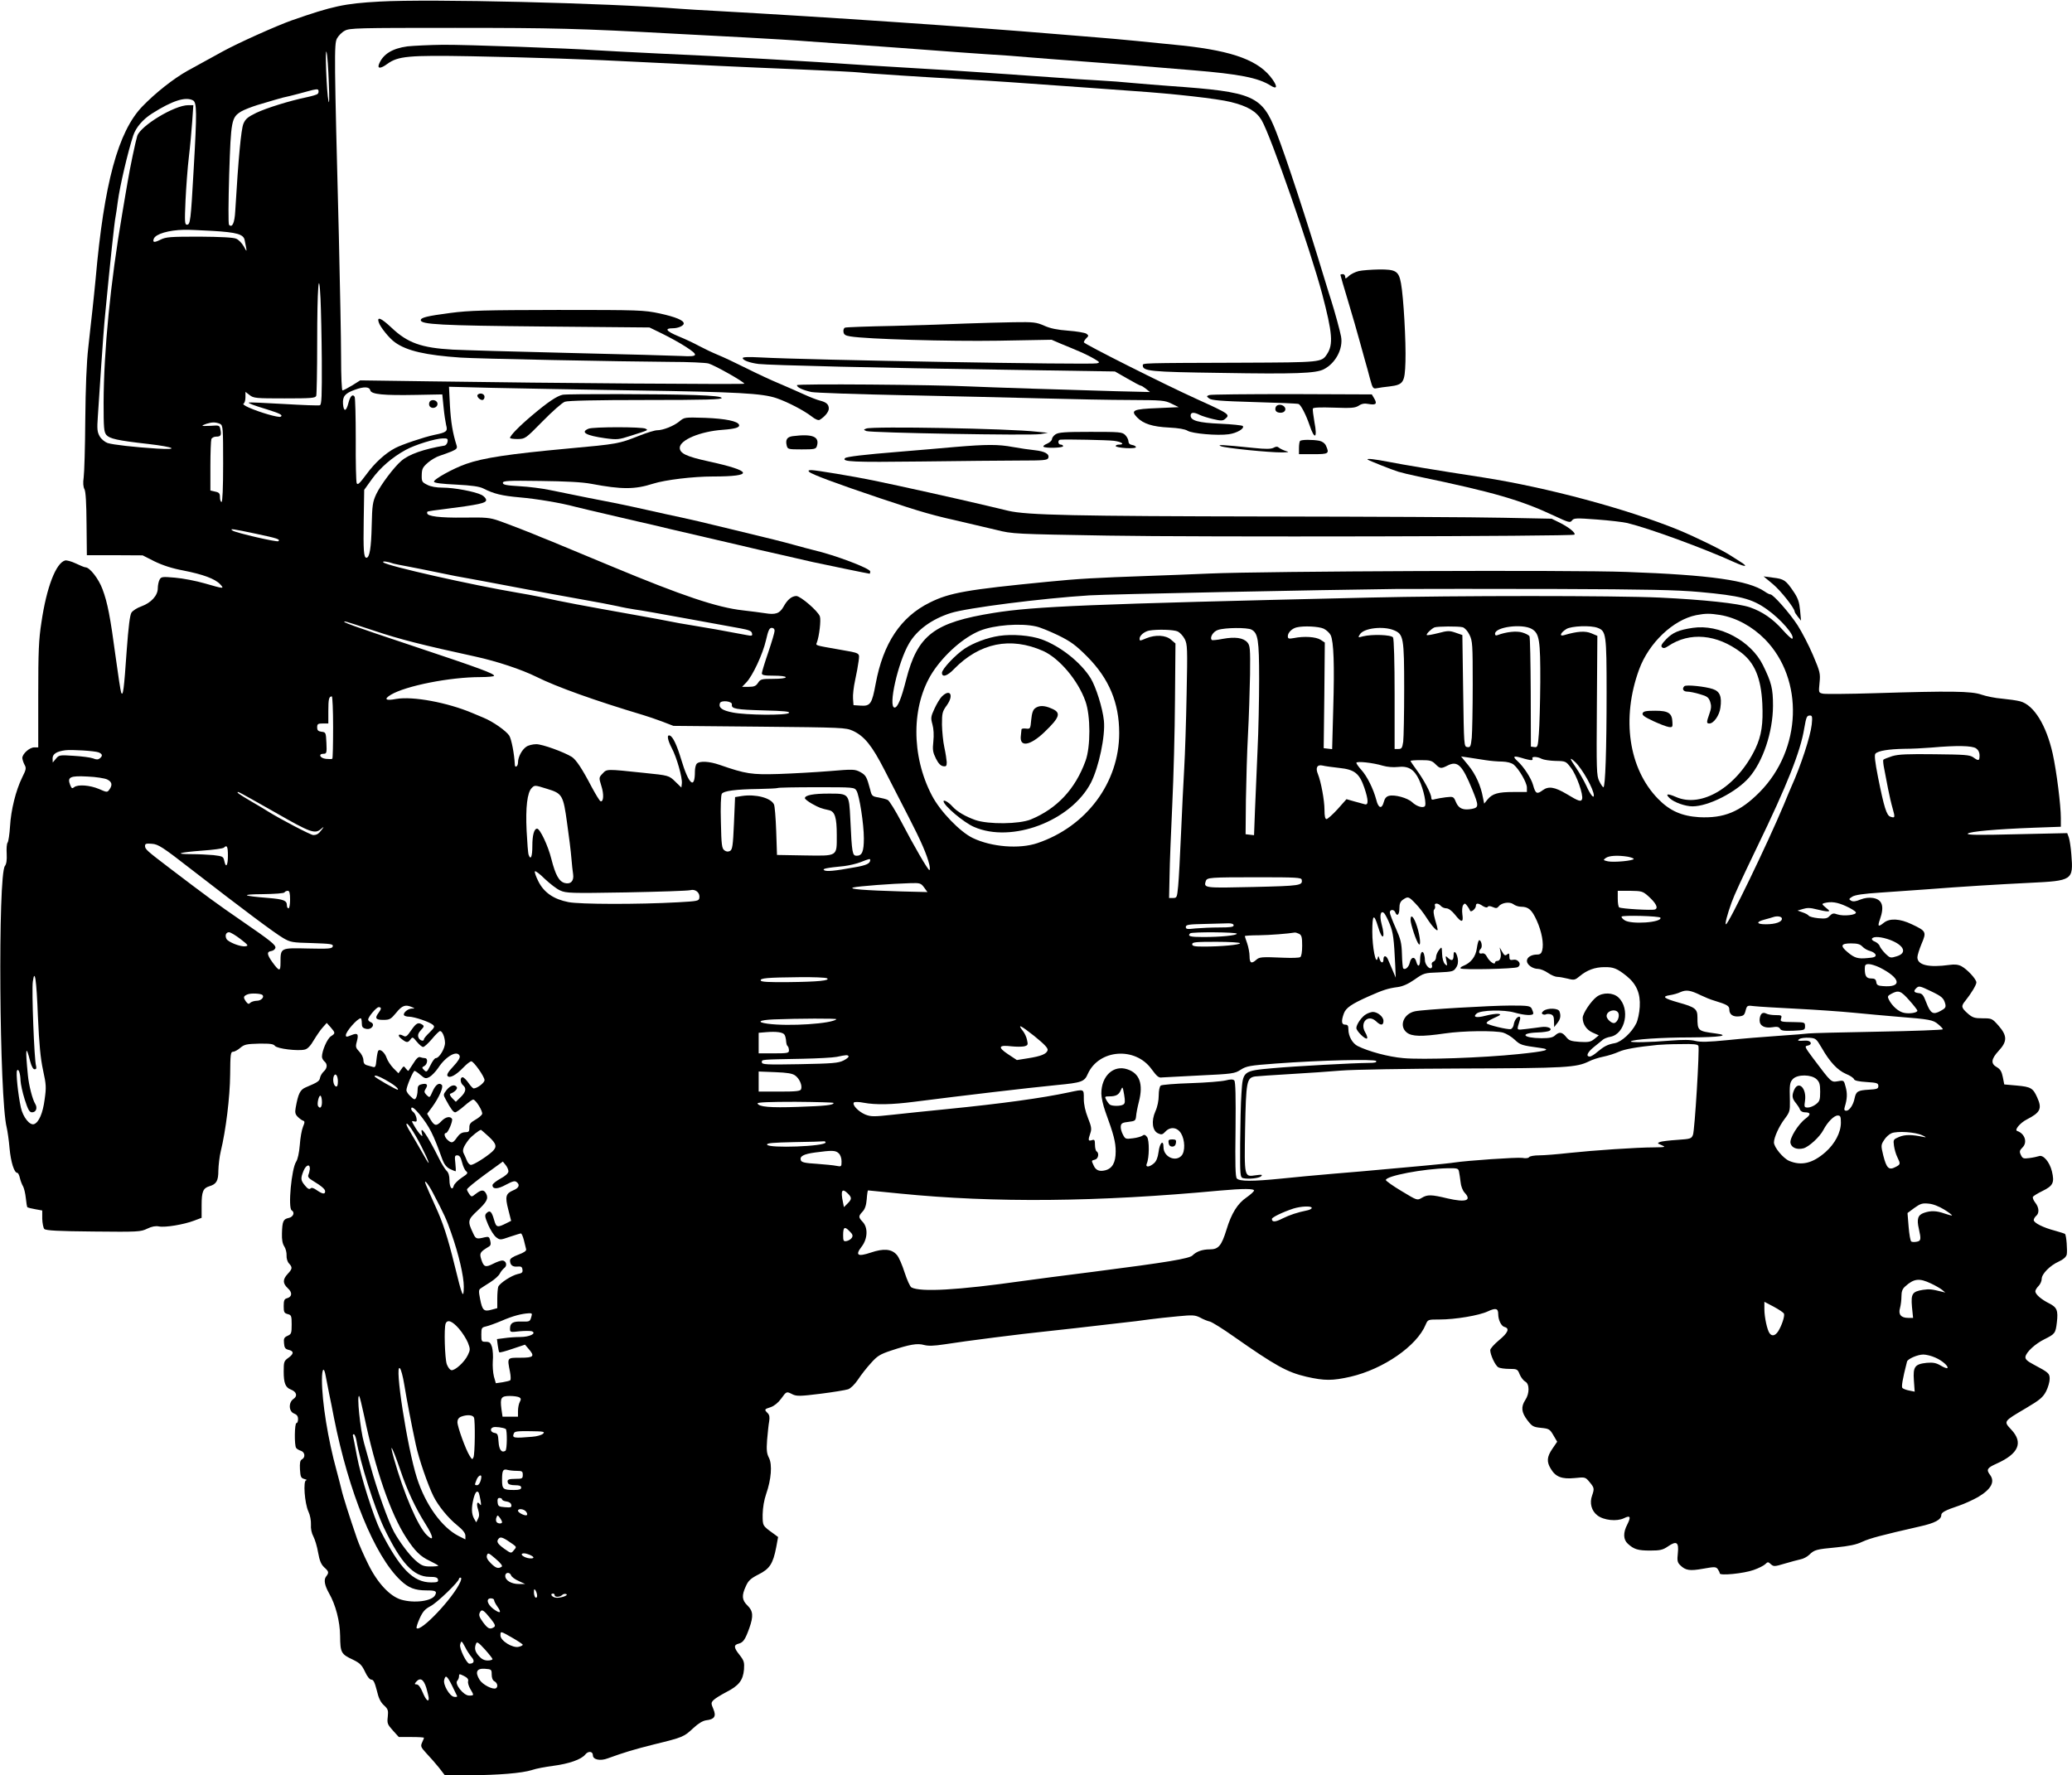 <?xml version="1.0" standalone="no"?>
<!DOCTYPE svg PUBLIC "-//W3C//DTD SVG 20010904//EN"
 "http://www.w3.org/TR/2001/REC-SVG-20010904/DTD/svg10.dtd">
<svg version="1.0" xmlns="http://www.w3.org/2000/svg"
 width="1300pt" height="1114pt" viewBox="0 0 1300 1114"
 preserveAspectRatio="xMidYMid meet">
<g transform="translate(0,1114) scale(0.1,-0.1)"
fill="#000000" stroke="none">
<path d="M2380 11130 c-219 -12 -292 -28 -550 -118 -96 -34 -339 -143 -433
-195 -155 -85 -170 -93 -222 -122 -87 -49 -200 -138 -282 -223 -152 -158 -240
-481 -293 -1082 -6 -58 -14 -145 -20 -195 -6 -49 -17 -155 -26 -235 -11 -94
-17 -254 -19 -455 -1 -170 -6 -333 -10 -361 -5 -34 -3 -59 5 -74 8 -15 12 -87
13 -218 l2 -196 175 0 175 -1 75 -38 c52 -25 110 -44 180 -57 123 -24 199 -52
231 -86 28 -30 25 -30 -96 5 -55 16 -139 32 -187 36 -80 7 -87 6 -97 -13 -6
-11 -11 -36 -11 -54 0 -45 -42 -91 -103 -113 -26 -9 -54 -27 -62 -39 -10 -15
-19 -88 -30 -237 -17 -246 -23 -294 -35 -264 -4 11 -19 110 -34 220 -34 254
-51 343 -83 428 -24 65 -80 137 -107 137 -6 0 -33 11 -60 24 -27 13 -57 21
-67 19 -58 -15 -117 -169 -149 -388 -17 -108 -20 -184 -20 -457 l0 -328 -25 0
c-30 0 -75 -41 -75 -67 1 -10 7 -29 14 -42 12 -21 10 -30 -15 -80 -40 -82 -70
-203 -76 -306 -3 -49 -10 -95 -15 -102 -6 -7 -8 -39 -6 -71 2 -41 -2 -64 -11
-76 -45 -54 -35 -1460 11 -1641 5 -22 14 -81 18 -131 8 -86 29 -154 49 -154 5
0 12 -15 16 -33 4 -17 13 -41 20 -52 6 -11 14 -44 17 -73 3 -29 7 -55 10 -58
3 -2 25 -8 49 -12 l44 -8 0 -52 c1 -28 7 -58 13 -64 10 -10 88 -14 308 -16
281 -3 297 -2 338 18 29 14 52 18 73 14 39 -8 157 12 220 36 l48 18 0 80 c0
83 9 106 48 118 45 13 57 34 57 98 1 34 7 88 15 121 32 131 58 342 59 482 1
127 3 143 18 143 9 0 30 11 46 25 25 21 39 24 117 26 70 1 91 -2 100 -14 13
-18 146 -34 188 -23 17 4 36 24 56 59 17 28 42 65 56 80 l25 28 25 -28 c30
-35 30 -37 1 -56 -23 -15 -56 -91 -56 -128 0 -9 7 -22 15 -29 21 -17 19 -43
-4 -64 -11 -10 -21 -28 -23 -39 -3 -21 -15 -29 -89 -60 -36 -15 -48 -39 -64
-129 -5 -28 -3 -40 13 -56 11 -11 26 -22 33 -24 12 -4 12 -10 0 -39 -8 -19
-17 -70 -20 -114 -4 -49 -13 -90 -23 -105 -29 -44 -52 -290 -28 -305 22 -13
10 -42 -19 -48 -34 -7 -40 -21 -42 -98 -1 -37 3 -63 15 -81 9 -14 15 -39 14
-56 -1 -18 5 -39 15 -50 23 -25 22 -34 -8 -66 -32 -35 -32 -59 1 -90 30 -27
27 -54 -6 -63 -16 -4 -20 -14 -20 -49 0 -38 3 -44 25 -50 23 -6 25 -11 25 -65
0 -54 -2 -61 -25 -71 -22 -10 -26 -17 -23 -47 2 -28 8 -36 27 -41 36 -8 36
-25 1 -50 -28 -20 -30 -25 -30 -86 0 -74 11 -101 46 -114 35 -14 42 -40 16
-58 -33 -22 -31 -79 3 -92 18 -7 25 -17 25 -35 0 -14 -4 -25 -10 -25 -12 0
-14 -139 -2 -156 4 -6 17 -14 30 -18 25 -8 30 -41 6 -54 -11 -6 -14 -22 -12
-62 3 -48 6 -55 28 -61 14 -4 19 -7 11 -8 -20 -1 -10 -144 14 -196 11 -23 17
-58 16 -81 -2 -26 4 -55 15 -75 10 -19 24 -65 30 -102 9 -51 19 -74 38 -92 30
-27 31 -33 12 -58 -16 -20 -9 -56 18 -104 42 -73 69 -177 70 -269 1 -105 6
-114 81 -149 43 -21 55 -33 75 -75 14 -31 30 -50 40 -50 13 0 21 -17 34 -67
11 -49 24 -75 45 -94 26 -24 28 -32 24 -72 -5 -41 -2 -48 32 -86 l37 -41 79 0
c44 0 79 -2 79 -5 0 -2 -5 -16 -12 -30 -10 -23 -8 -29 28 -68 22 -23 57 -63
78 -89 l37 -48 152 0 c185 1 332 13 395 33 26 9 85 20 132 26 100 13 177 40
202 71 19 24 48 21 48 -5 0 -27 46 -37 93 -19 105 38 161 55 292 88 180 44
186 47 244 101 32 30 60 47 82 50 52 6 64 25 45 70 -15 35 -15 40 0 56 8 9 45
32 81 51 79 40 105 74 111 142 3 45 0 55 -27 90 -38 47 -39 64 -6 72 28 7 41
26 67 99 26 74 23 106 -12 140 -35 34 -38 62 -10 122 15 34 30 48 79 73 70 35
91 67 111 170 l12 65 -27 20 c-72 52 -70 49 -70 122 1 43 9 90 22 128 32 91
39 184 18 226 -14 27 -17 48 -12 114 4 44 9 96 13 116 4 26 2 40 -10 52 -22
22 -21 24 20 37 22 8 46 27 65 53 34 47 33 47 72 27 25 -12 48 -12 175 4 80
10 158 23 173 28 17 6 42 31 63 62 19 29 55 75 81 103 39 44 57 55 123 77 120
40 168 48 210 36 27 -7 61 -6 127 4 124 20 503 68 635 81 36 4 121 13 190 21
69 8 186 21 260 30 74 8 167 19 205 25 39 5 117 14 175 19 93 9 108 8 140 -8
19 -11 47 -22 61 -25 15 -4 82 -46 150 -94 261 -183 335 -224 455 -252 115
-26 163 -26 278 0 206 48 416 193 471 327 14 32 14 32 87 32 98 0 248 25 303
51 49 23 65 19 65 -16 0 -38 19 -77 40 -82 33 -9 22 -36 -35 -83 -30 -25 -55
-53 -55 -62 0 -30 32 -98 51 -108 10 -6 41 -10 69 -10 49 0 52 -2 65 -35 8
-19 24 -39 35 -45 27 -14 27 -75 0 -115 -28 -43 -25 -77 13 -127 30 -39 37
-43 86 -48 49 -5 55 -8 77 -46 l24 -41 -30 -44 c-35 -51 -37 -82 -10 -126 30
-51 70 -66 150 -58 66 7 67 6 93 -25 30 -36 31 -41 16 -85 -17 -46 -4 -96 33
-124 39 -31 122 -40 167 -18 40 20 45 9 21 -39 -27 -51 -26 -95 3 -121 38 -35
63 -43 140 -43 63 0 80 4 112 26 54 37 69 27 62 -42 -5 -46 -3 -58 14 -75 34
-34 60 -38 144 -23 73 13 81 13 93 -3 6 -9 12 -21 12 -26 0 -16 150 -1 212 21
32 11 65 28 74 37 15 15 18 15 35 -1 17 -15 23 -15 86 4 37 11 82 23 100 27
17 3 42 16 55 29 32 31 43 34 170 46 79 8 125 17 162 35 48 22 119 41 360 96
96 21 136 43 136 72 0 16 25 30 109 58 36 12 90 37 122 55 82 49 108 96 74
140 -24 32 -17 43 41 69 139 62 170 132 93 214 -49 53 -51 50 93 135 88 52
106 68 126 106 12 24 22 59 22 77 0 35 -6 40 -100 90 -42 22 -54 34 -52 49 5
30 62 82 119 110 66 33 70 37 78 105 9 76 1 95 -48 120 -50 25 -87 57 -87 76
0 7 9 22 20 33 11 11 20 31 20 45 0 31 52 84 108 109 28 13 44 27 49 43 5 24
-2 122 -11 130 -2 2 -30 11 -62 20 -73 19 -134 49 -134 67 0 7 7 19 15 26 21
17 19 53 -6 84 -11 14 -17 30 -14 36 3 5 30 22 59 36 68 33 77 53 60 124 -15
60 -55 106 -82 95 -9 -3 -35 -9 -59 -12 -38 -5 -43 -3 -54 20 -10 21 -8 28 11
47 32 32 14 87 -34 103 -19 6 19 51 60 72 86 44 98 68 65 140 -26 57 -39 65
-127 73 l-79 7 -9 46 c-7 34 -15 49 -37 62 -40 22 -37 51 11 103 55 59 54 95
-1 158 -40 45 -42 46 -100 46 -51 0 -63 4 -94 31 -40 36 -42 45 -14 79 36 45
69 99 69 115 0 21 -58 83 -94 102 -19 10 -42 13 -75 8 -131 -18 -201 -1 -201
48 0 12 12 50 26 84 32 75 30 80 -61 123 -75 36 -138 39 -175 10 -36 -29 -41
-25 -25 21 29 82 15 124 -43 134 -26 4 -52 1 -80 -10 -28 -12 -46 -14 -58 -7
-15 9 -15 11 7 25 17 11 69 19 179 26 85 6 214 15 285 20 231 18 446 31 648
41 270 13 276 16 263 176 -3 45 -11 95 -16 109 l-10 27 -318 -7 c-239 -6 -314
-5 -306 4 12 13 176 28 417 37 l167 6 0 55 c0 80 -27 294 -51 403 -40 179
-118 306 -204 329 -22 6 -74 13 -115 17 -41 3 -99 15 -128 25 -62 22 -191 24
-671 9 -162 -5 -308 -6 -323 -3 -28 6 -28 6 -22 68 6 58 4 68 -41 174 -26 61
-70 146 -97 188 -50 77 -153 193 -170 193 -6 0 -22 8 -36 18 -102 70 -340 104
-867 123 -344 13 -2267 5 -2615 -10 -118 -5 -291 -12 -385 -15 -335 -12 -433
-17 -635 -37 -501 -49 -612 -68 -736 -130 -183 -90 -293 -256 -340 -510 -23
-125 -33 -141 -93 -137 l-46 3 -3 41 c-2 22 4 74 13 115 9 41 19 95 22 120 6
54 16 49 -127 74 -148 26 -143 24 -135 43 15 39 27 141 19 164 -12 34 -122
128 -148 128 -29 -1 -56 -23 -80 -67 -24 -43 -51 -52 -116 -41 -25 4 -88 12
-140 18 -161 18 -378 91 -820 275 -149 62 -323 134 -385 160 -22 9 -49 20 -60
24 -58 25 -208 83 -265 103 -58 20 -81 22 -219 20 -150 -2 -231 8 -231 28 0
12 -12 10 105 25 221 28 265 38 265 57 0 10 -13 24 -28 32 -41 21 -172 46
-244 46 -40 0 -76 6 -98 18 -32 16 -35 20 -34 62 1 38 6 48 39 77 21 18 54 37
74 43 20 6 53 19 74 27 32 14 37 20 32 37 -25 79 -36 146 -42 250 l-6 119 279
-7 c153 -3 554 -11 889 -16 649 -10 797 -18 888 -49 72 -25 171 -77 219 -114
22 -18 42 -26 50 -22 32 19 58 50 58 71 0 26 -15 40 -55 50 -17 4 -64 22 -105
41 -41 19 -111 49 -155 68 -44 18 -134 60 -200 93 -66 33 -148 72 -183 86 -34
14 -86 39 -116 55 -29 16 -88 44 -130 61 -77 32 -89 50 -35 50 34 0 69 16 69
30 0 20 -51 41 -151 63 -100 21 -124 22 -639 22 -461 -1 -554 -3 -675 -19
-145 -19 -185 -29 -185 -45 0 -27 121 -34 770 -40 l665 -6 80 -39 c43 -21 111
-58 149 -83 82 -53 77 -63 -28 -57 -39 2 -354 11 -701 19 -346 8 -677 18 -735
21 -196 11 -283 42 -384 138 -64 60 -92 72 -80 34 9 -30 67 -102 103 -127 74
-53 192 -80 411 -95 95 -7 1006 -25 1317 -27 112 0 219 -5 238 -10 37 -10 225
-116 225 -127 0 -5 -1184 3 -1978 15 l-432 6 -51 -32 c-28 -17 -55 -31 -60
-31 -5 0 -9 86 -9 208 0 114 -7 457 -14 762 -29 1121 -30 1203 -12 1238 9 17
31 40 49 49 30 17 80 18 692 18 616 0 785 -4 1365 -36 102 -5 307 -16 455 -24
149 -8 329 -19 400 -25 72 -5 231 -16 355 -25 124 -9 308 -22 410 -30 102 -8
257 -19 345 -25 88 -5 212 -14 275 -20 63 -5 210 -17 325 -25 193 -14 353 -27
700 -56 291 -24 409 -47 487 -96 39 -25 45 -9 13 37 -82 118 -242 179 -565
214 -162 17 -428 43 -535 51 -38 3 -149 12 -245 20 -559 47 -1459 108 -2125
145 -99 5 -211 12 -250 15 -457 36 -1567 63 -1885 45z m-317 -508 c4 -94 3
-141 -2 -117 -12 54 -23 350 -12 307 5 -18 11 -103 14 -190z m-70 -71 c-4 -5
-35 -14 -68 -21 -110 -23 -251 -67 -317 -98 -53 -26 -68 -38 -81 -69 -14 -35
-31 -210 -51 -547 -4 -76 -19 -107 -39 -87 -5 5 -4 147 1 317 11 340 14 357
76 395 17 10 63 28 101 40 39 11 90 27 115 34 25 8 65 18 90 23 25 6 74 19
110 29 54 15 66 16 68 5 2 -8 0 -17 -5 -21z m-782 -41 c24 -13 25 -73 4 -434
-18 -321 -21 -346 -42 -346 -14 0 -15 17 -9 153 4 83 13 206 21 272 8 66 17
166 21 223 l7 102 -32 0 c-86 0 -299 -129 -320 -193 -11 -36 -46 -202 -60
-287 -5 -30 -21 -120 -34 -200 -74 -431 -116 -861 -117 -1186 0 -159 2 -184
17 -203 21 -24 68 -35 263 -57 164 -19 201 -38 55 -29 -142 9 -275 24 -310 35
-17 6 -39 24 -49 41 -16 28 -18 45 -12 128 4 53 13 195 21 316 8 121 19 267
25 325 32 334 58 578 65 610 3 14 9 57 14 95 13 98 64 315 97 415 17 50 59
100 117 137 127 81 211 108 258 83z m124 -819 c151 -9 193 -21 200 -58 16 -78
16 -80 -5 -40 -12 21 -33 43 -48 49 -17 8 -99 12 -232 13 -181 0 -209 -2 -243
-19 -40 -20 -51 -18 -42 6 12 30 93 54 190 56 22 1 103 -3 180 -7z m684 -817
c1 -219 -1 -273 -12 -277 -7 -3 -110 1 -228 8 -118 7 -216 11 -218 9 -5 -4 28
-17 114 -43 83 -26 102 -36 86 -46 -13 -7 -129 26 -201 58 -25 11 -39 22 -32
24 6 3 12 20 12 40 l0 34 26 -20 c25 -20 40 -21 219 -21 167 0 194 2 199 16 3
9 6 158 6 332 0 346 11 485 21 277 3 -66 7 -242 8 -391z m304 -183 c6 -26 82
-33 292 -29 l160 3 8 -80 c4 -44 12 -94 16 -112 11 -40 4 -46 -74 -62 -66 -14
-205 -61 -246 -83 -61 -32 -128 -93 -179 -163 -44 -59 -56 -71 -62 -57 -4 9
-7 132 -6 274 0 141 -3 261 -7 268 -12 20 -28 5 -39 -39 -14 -55 -30 -57 -34
-5 -3 47 13 66 74 88 57 21 91 20 97 -3z m-942 -211 c18 -10 19 -24 19 -250 0
-153 -4 -240 -10 -240 -5 0 -10 13 -10 29 0 25 -5 31 -30 36 l-30 7 0 153 c0
84 3 160 6 169 3 9 17 16 29 16 30 0 35 8 28 43 -5 28 -7 29 -59 25 -30 -1
-54 -2 -54 0 0 6 46 21 68 21 13 1 32 -4 43 -9z m1427 -112 c-2 -11 -10 -22
-18 -24 -132 -22 -225 -55 -272 -96 -46 -39 -129 -150 -157 -208 -23 -50 -26
-69 -29 -200 -3 -137 -13 -200 -33 -200 -17 0 -20 48 -17 236 l3 190 48 67
c52 72 127 137 211 183 59 33 187 72 234 73 29 1 33 -2 30 -21z m-1204 -577
c137 -29 155 -35 143 -47 -7 -8 -265 52 -287 66 -23 15 -3 12 144 -19z m866
-188 c8 -2 49 -11 90 -18 41 -8 129 -25 195 -39 66 -14 147 -30 180 -35 33 -6
132 -24 220 -41 88 -17 223 -42 300 -56 77 -14 176 -32 220 -40 44 -8 94 -17
110 -20 17 -3 57 -11 90 -18 33 -8 83 -17 110 -21 28 -3 172 -29 320 -56 149
-27 301 -55 340 -62 54 -10 71 -17 73 -31 4 -16 0 -18 -35 -11 -130 25 -260
48 -342 61 -52 8 -112 19 -135 24 -23 5 -120 23 -216 40 -347 62 -450 81 -605
115 -38 8 -99 19 -135 25 -290 49 -823 169 -845 191 -9 10 25 6 65 -8z m8195
-178 c253 -23 327 -42 420 -108 88 -62 179 -167 160 -185 -3 -3 -30 21 -60 55
-62 70 -128 115 -206 142 -73 25 -292 48 -565 61 -281 13 -1283 13 -1824 0
-1765 -41 -2099 -55 -2355 -96 -374 -60 -478 -138 -550 -420 -30 -118 -53
-174 -72 -174 -43 0 21 285 91 403 49 84 142 152 261 190 100 32 568 92 870
111 104 7 1488 35 1920 40 160 1 614 1 1010 0 566 -2 759 -6 900 -19z m127
-144 c101 -17 202 -72 282 -153 246 -252 231 -691 -34 -959 -123 -124 -224
-165 -380 -157 -109 7 -184 40 -257 115 -185 189 -231 506 -119 812 61 167
214 312 359 341 59 11 84 11 149 1z m-8441 -100 c155 -52 300 -89 631 -161
137 -30 290 -81 383 -127 126 -63 369 -150 670 -240 28 -8 82 -27 120 -41 l70
-27 540 -5 c524 -5 541 -6 586 -26 73 -34 120 -93 199 -247 40 -78 108 -210
151 -294 78 -151 115 -237 130 -300 4 -18 4 -33 0 -33 -9 0 -95 148 -176 303
-37 70 -75 132 -85 137 -9 5 -36 12 -59 16 -38 6 -42 10 -51 48 -22 82 -27 91
-62 111 -35 18 -43 19 -195 6 -87 -7 -230 -15 -318 -18 -169 -5 -205 0 -369
57 -66 23 -126 26 -144 8 -7 -7 -12 -29 -12 -49 0 -117 -39 -82 -86 75 -27 90
-52 143 -71 150 -21 8 -15 -27 12 -79 31 -58 67 -186 63 -221 l-3 -26 -37 36
c-41 40 -41 40 -198 56 -237 25 -232 25 -259 -4 -24 -25 -24 -26 -8 -78 17
-52 14 -102 -5 -96 -6 2 -30 42 -55 88 -61 117 -98 172 -125 190 -50 31 -185
80 -223 80 -22 0 -51 -7 -63 -16 -28 -19 -52 -65 -52 -99 0 -25 -20 -37 -20
-12 -3 65 -21 159 -35 181 -20 30 -102 88 -161 112 -21 9 -52 22 -69 29 -158
67 -375 107 -479 89 -67 -13 -80 -2 -34 26 93 56 370 111 561 111 48 0 87 4
87 8 0 14 -82 45 -505 186 -396 132 -459 155 -429 155 5 0 88 -27 185 -59z
m4149 28 c25 -5 88 -31 140 -56 79 -39 109 -61 181 -133 138 -139 201 -291
201 -480 0 -311 -205 -587 -514 -691 -113 -38 -287 -24 -404 32 -80 38 -205
167 -257 267 -131 250 -130 565 4 773 74 113 194 219 297 261 89 36 256 49
352 27z m1805 -14 c18 -9 37 -27 44 -41 19 -42 24 -185 16 -457 l-7 -258 -27
3 -26 3 4 332 3 331 -26 17 c-29 19 -104 24 -168 11 -33 -6 -38 -4 -38 12 0
22 26 48 55 55 45 11 139 6 170 -8z m872 9 c13 -4 31 -23 43 -48 19 -39 20
-61 20 -313 0 -148 -3 -298 -6 -332 -6 -56 -9 -62 -28 -59 -21 3 -21 7 -26
353 l-5 350 -43 15 c-38 13 -49 13 -109 -3 -36 -9 -68 -15 -71 -12 -6 6 28 39
48 48 20 7 149 8 177 1z m434 -11 c47 -28 54 -69 53 -334 -1 -130 -5 -275 -9
-323 -6 -82 -8 -87 -28 -84 l-22 3 -1 341 c-1 188 -4 346 -8 352 -4 6 -24 17
-45 23 -36 11 -100 4 -154 -16 -11 -5 -17 -2 -17 8 0 43 171 65 231 30z m413
7 c53 -20 56 -39 56 -407 0 -357 -8 -593 -20 -593 -4 0 -16 17 -26 38 -17 34
-18 66 -15 475 l3 437 -38 16 c-38 16 -87 13 -172 -12 -31 -9 -21 16 16 39 31
19 153 24 196 7z m-5164 -18 c0 -11 -18 -71 -40 -136 -22 -64 -40 -123 -40
-131 0 -12 16 -15 75 -15 43 0 75 -4 75 -10 0 -6 -33 -10 -79 -10 -73 0 -80
-2 -95 -25 -13 -20 -25 -25 -58 -25 l-42 0 27 28 c39 41 103 177 123 265 14
61 21 77 36 77 11 0 18 -7 18 -18z m2992 7 c41 -22 48 -64 48 -309 0 -127 -4
-329 -10 -448 -5 -119 -12 -288 -16 -375 l-6 -158 -27 3 -26 3 2 215 c2 118 7
303 13 410 6 107 11 277 13 376 2 166 0 183 -17 203 -26 29 -77 36 -154 22
-35 -7 -67 -10 -69 -7 -15 15 9 54 39 63 44 15 184 16 210 2z m894 -4 c60 -25
64 -46 64 -368 0 -156 -3 -305 -6 -331 -6 -40 -10 -46 -30 -46 l-24 0 0 343
c0 198 -4 348 -10 357 -11 17 -131 21 -188 7 -32 -9 -33 -8 -20 12 24 40 147
54 214 26z m-1356 -8 c14 -7 33 -28 43 -47 17 -33 18 -57 12 -345 -3 -170 -10
-380 -15 -465 -5 -85 -14 -270 -20 -410 -6 -140 -14 -289 -18 -330 -7 -72 -8
-75 -32 -75 l-25 0 3 140 c1 77 9 277 17 445 8 168 16 464 17 658 l3 354 -28
24 c-33 29 -98 32 -154 9 -43 -18 -43 -18 -43 -2 0 19 30 44 60 50 53 9 156 6
180 -6z m-5300 -600 c0 -107 -2 -196 -5 -198 -2 -3 -20 -3 -40 -1 -38 4 -50
32 -15 32 19 0 21 5 18 68 -3 65 -4 67 -30 70 -22 3 -28 9 -28 28 0 21 5 24
35 24 l35 0 0 78 c0 76 4 92 22 92 4 0 8 -87 8 -193z m2502 142 c-4 -27 24
-32 201 -37 126 -3 166 -7 157 -16 -16 -16 -269 -14 -353 3 -67 13 -90 30 -80
59 8 20 79 12 75 -9z m6775 -126 c-8 -74 -69 -260 -127 -388 -5 -11 -27 -63
-49 -117 -102 -243 -346 -748 -362 -748 -8 0 8 61 35 136 17 48 61 142 160
348 189 390 273 602 296 745 13 74 16 81 37 81 13 0 15 -9 10 -57z m1031 -149
c14 -10 22 -25 22 -45 0 -34 -6 -36 -40 -11 -22 15 -54 17 -241 19 -169 2
-227 0 -267 -12 -28 -9 -53 -19 -56 -23 -2 -4 0 -30 6 -57 5 -28 16 -84 24
-125 8 -41 21 -97 29 -124 16 -56 15 -61 -14 -51 -24 7 -40 58 -78 248 -19 97
-24 140 -16 148 18 18 83 28 178 30 50 0 128 4 175 8 157 14 253 12 278 -5z
m-11780 -25 c25 -10 28 -22 8 -38 -10 -8 -21 -9 -42 0 -16 6 -70 13 -121 16
-89 6 -93 5 -112 -18 l-20 -24 -1 26 c0 28 26 44 80 51 40 5 183 -4 208 -13z
m8989 -49 c8 0 11 5 8 10 -8 14 31 13 58 -2 12 -6 51 -12 87 -13 64 -1 65 -2
97 -44 35 -45 79 -171 69 -196 -6 -18 -22 -13 -96 32 -76 45 -114 51 -151 24
-36 -27 -45 -22 -60 32 -11 42 -59 116 -98 151 -33 30 -25 35 26 20 25 -8 52
-14 60 -14z m-287 0 c30 -5 78 -9 105 -9 31 -1 58 -8 72 -19 33 -27 83 -113
83 -144 l0 -28 -84 0 c-97 0 -132 -10 -163 -47 l-21 -26 -8 39 c-13 73 -46
146 -91 201 l-46 56 49 -7 c27 -4 74 -11 104 -16z m563 -12 c45 -43 117 -171
117 -210 0 -22 -24 9 -46 59 -14 30 -43 82 -65 114 -43 63 -44 72 -6 37z
m-877 -13 c29 -29 35 -30 76 -9 63 32 92 4 155 -150 42 -103 42 -113 -2 -122
-55 -10 -83 2 -100 42 -15 36 -16 36 -63 31 -26 -3 -57 -9 -69 -12 -18 -6 -23
-3 -23 9 0 25 -47 114 -91 173 -21 29 -39 55 -39 58 0 3 29 5 65 5 57 0 69 -3
91 -25z m-330 -10 c27 -8 66 -11 93 -8 67 8 103 -14 134 -79 30 -64 50 -160
35 -169 -16 -10 -51 2 -78 27 -29 27 -109 49 -145 40 -17 -4 -27 -16 -33 -39
-12 -46 -34 -40 -47 14 -18 68 -58 149 -94 188 -17 19 -31 39 -31 44 0 12 104
1 166 -18z m-273 -14 c96 -10 126 -34 157 -124 26 -77 27 -111 3 -104 -10 3
-40 11 -66 18 l-49 14 -56 -63 c-31 -34 -63 -62 -69 -62 -9 0 -13 18 -13 58 0
60 -22 177 -41 224 -17 40 -5 62 29 54 15 -4 62 -10 105 -15z m-7731 -72 c31
-15 35 -35 14 -64 -13 -18 -15 -18 -65 4 -57 24 -133 30 -156 11 -12 -10 -16
-8 -25 15 -19 49 0 58 110 52 52 -2 107 -11 122 -18z m2760 -59 c96 -29 102
-39 126 -215 12 -82 24 -181 27 -220 3 -38 8 -84 11 -102 6 -41 -16 -64 -53
-54 -36 10 -58 50 -84 152 -20 81 -71 189 -89 189 -19 0 -30 -41 -30 -109 0
-66 -10 -91 -23 -56 -4 8 -9 76 -13 152 -7 146 4 240 32 268 19 19 19 19 96
-5z m1942 -12 c18 -30 46 -209 46 -299 0 -82 -11 -109 -45 -109 -27 0 -30 14
-40 230 -8 162 -7 160 -136 160 -96 0 -149 -10 -149 -29 0 -5 20 -21 45 -35
45 -25 56 -29 106 -40 37 -8 49 -45 49 -156 0 -137 9 -131 -203 -128 l-172 3
-5 150 c-3 83 -9 158 -14 167 -19 41 -114 66 -201 53 l-43 -7 -7 -164 c-6
-142 -10 -166 -25 -174 -12 -6 -23 -5 -35 4 -16 12 -19 33 -22 177 -3 96 0
170 6 178 12 18 86 28 231 30 63 1 116 4 119 6 2 3 111 5 242 5 236 0 239 0
253 -22z m-3791 -55 c45 -25 111 -63 147 -83 218 -125 246 -135 284 -102 20
17 20 16 6 -3 -21 -28 -32 -35 -55 -35 -16 0 -210 102 -285 149 -8 6 -54 33
-102 61 -80 47 -98 60 -83 60 3 0 42 -21 88 -47z m-382 -439 c325 -252 522
-399 575 -430 46 -27 57 -29 182 -32 117 -4 133 -6 130 -20 -3 -15 -21 -17
-155 -14 -174 4 -173 5 -173 -88 0 -58 -7 -58 -51 2 -35 49 -36 66 -7 70 13 2
24 11 26 20 3 18 -29 44 -211 169 -153 105 -225 158 -447 327 -151 115 -160
123 -160 144 0 14 8 16 44 13 39 -3 66 -20 247 -161z m229 86 c0 -63 -13 -81
-23 -31 -6 26 -10 28 -68 35 -34 3 -96 6 -137 6 -113 0 -80 11 65 22 70 5 132
13 138 19 19 19 25 7 25 -51z m8783 -6 c20 -4 37 -10 37 -14 0 -11 -125 -23
-162 -15 -30 7 -31 8 -13 21 20 15 76 18 138 8z m-4753 -21 c-1 -22 -23 -33
-100 -46 -126 -23 -174 -27 -189 -18 -14 9 11 15 124 26 33 4 80 15 105 25 53
21 60 23 60 13z m-1945 -191 c37 -17 66 -18 415 -12 206 4 387 10 401 14 32 9
62 -16 57 -48 -3 -20 -11 -21 -133 -28 -253 -14 -616 -13 -688 1 -93 18 -154
60 -189 130 -15 29 -25 58 -22 63 3 5 31 -16 62 -47 32 -30 75 -64 97 -73z
m4652 68 c7 -37 -7 -39 -303 -46 -305 -7 -313 -7 -299 36 8 24 18 25 340 25
223 0 260 -2 262 -15z m-2369 -49 l21 -29 -162 4 c-235 7 -340 15 -302 25 31
8 242 24 356 27 61 2 67 0 87 -27z m-3978 -76 c0 -30 -4 -55 -10 -55 -5 0 -10
8 -10 19 0 30 -20 38 -115 46 -166 13 -181 23 -38 24 76 1 134 5 138 11 3 6
13 10 21 10 10 0 14 -14 14 -55z m8521 22 c49 -44 65 -75 43 -84 -18 -7 -211
4 -225 13 -5 3 -9 27 -9 55 l0 49 78 0 c72 -1 79 -3 113 -33z m-1460 -47 c22
-22 54 -64 72 -93 34 -53 67 -87 67 -70 0 5 -7 33 -16 62 -10 36 -12 57 -6 63
6 6 8 17 5 24 -7 19 21 18 37 -1 7 -8 22 -15 35 -15 13 0 34 -15 54 -40 41
-52 54 -51 46 3 -3 23 -1 49 5 57 9 13 12 13 25 -4 8 -10 16 -24 18 -30 5 -15
37 11 37 30 0 18 15 18 44 -2 16 -9 26 -11 30 -5 5 7 15 6 32 -1 20 -9 27 -8
37 4 18 24 69 31 92 14 11 -9 33 -16 48 -16 47 0 68 -19 99 -87 31 -69 45
-144 34 -187 -5 -19 -13 -26 -32 -26 -36 0 -64 -17 -64 -40 0 -24 36 -50 70
-50 14 0 42 -11 62 -25 20 -14 46 -25 58 -25 12 0 41 -5 65 -11 42 -11 47 -9
76 15 45 38 96 57 155 57 57 1 80 -8 141 -57 61 -50 86 -109 81 -192 -2 -37
-12 -84 -22 -104 -28 -57 -92 -116 -134 -124 -46 -8 -68 -20 -110 -55 -18 -16
-39 -29 -47 -29 -28 0 -15 28 28 62 23 18 47 38 54 44 7 6 28 15 47 18 94 18
126 176 50 247 -33 31 -97 33 -136 4 -36 -27 -88 -105 -88 -132 0 -40 24 -76
63 -93 l38 -17 -28 -23 c-24 -19 -37 -21 -92 -18 -55 4 -67 8 -85 31 -25 31
-42 34 -69 10 -14 -14 -36 -18 -86 -18 -118 1 -139 32 -24 36 34 1 68 6 75 11
22 14 -12 29 -52 23 -19 -3 -62 -8 -94 -12 -65 -7 -61 -13 -40 57 4 11 2 20
-4 20 -15 0 -31 -24 -35 -51 -2 -13 -11 -25 -18 -27 -20 -4 -140 25 -151 36
-5 5 12 19 44 33 45 20 49 24 28 27 -14 1 -50 -4 -80 -12 -57 -15 -82 -9 -55
14 26 22 172 25 237 6 64 -18 118 -21 118 -5 0 6 -5 19 -10 30 -10 17 -22 19
-133 19 -123 0 -549 -25 -599 -36 -72 -15 -102 -93 -52 -133 32 -26 94 -27
239 -6 116 17 314 19 366 5 20 -6 53 -26 72 -44 36 -34 44 -36 161 -52 76 -10
37 -21 -140 -39 -223 -23 -598 -36 -719 -25 -94 8 -219 42 -287 76 -33 17 -58
62 -58 104 0 23 -4 30 -20 30 -23 0 -26 21 -9 69 13 37 49 61 159 110 88 39
119 49 180 57 30 4 65 19 105 47 58 41 63 42 152 45 85 4 93 6 108 29 12 17
15 36 11 59 -8 40 -26 55 -26 21 0 -34 -10 -40 -33 -20 -19 18 -19 17 -12 -17
6 -32 6 -34 -9 -20 -10 10 -17 35 -18 63 -2 48 -2 48 -20 25 -10 -13 -18 -33
-18 -44 0 -12 -7 -25 -16 -28 -9 -3 -14 -13 -10 -21 3 -8 1 -17 -4 -20 -14 -8
-40 24 -40 50 0 13 -3 30 -6 39 -10 27 -24 7 -24 -35 0 -44 -14 -52 -24 -14
-9 35 -33 31 -41 -6 -6 -28 -29 -48 -41 -36 -3 3 -7 43 -8 89 -2 71 -8 94 -39
164 -20 45 -37 89 -37 98 0 20 26 21 34 1 11 -29 26 -15 26 24 0 30 6 44 22
55 32 22 36 21 79 -24z m2700 -16 c32 -14 60 -32 63 -39 6 -17 -77 -26 -116
-13 -24 9 -32 7 -48 -9 -15 -17 -27 -19 -72 -15 -29 3 -56 10 -60 16 -4 6 -21
15 -39 21 l-31 11 34 10 c25 8 47 8 84 -2 27 -7 58 -13 69 -13 17 0 16 3 -9
23 -26 22 -27 24 -10 29 43 11 80 6 135 -19z m-2861 -114 c21 -52 26 -91 34
-260 l3 -75 -19 45 c-11 25 -24 55 -29 68 -11 27 -29 29 -29 2 0 -27 -16 -25
-25 3 -7 21 -7 21 -12 2 -11 -41 -33 70 -33 168 0 109 10 118 36 32 27 -93 48
-76 22 18 -14 53 -5 88 17 66 7 -8 23 -39 35 -69z m1698 41 c10 -30 -186 -44
-226 -15 -12 8 -20 18 -18 22 6 10 240 4 244 -7z m762 -6 c0 -21 -41 -35 -101
-35 -60 0 -64 15 -6 30 23 6 47 13 52 15 26 9 55 4 55 -10z m-3440 -42 c0 -10
-21 -13 -89 -13 -48 0 -116 -3 -150 -6 -52 -6 -61 -5 -61 9 0 14 17 17 118 19
64 2 132 3 150 4 20 0 32 -4 32 -13z m-6232 -85 c49 -38 53 -43 32 -46 -30 -5
-108 26 -119 46 -11 22 -3 42 16 42 9 0 41 -19 71 -42z m6252 33 c0 -11 -100
-21 -211 -21 -82 0 -100 5 -82 23 10 10 293 8 293 -2z m391 -1 c16 -9 19 -22
19 -75 0 -40 -5 -67 -12 -71 -7 -5 -53 -6 -103 -4 -140 6 -153 5 -173 -13 -30
-27 -42 -21 -42 22 0 21 -7 58 -15 81 -8 23 -15 44 -15 46 0 2 39 5 88 5 71 1
184 10 225 17 5 1 17 -3 28 -8z m3710 -39 c87 -34 106 -82 39 -102 -38 -12
-42 -11 -70 16 -16 16 -32 37 -36 47 -3 11 -17 23 -30 29 -14 5 -22 13 -19 19
10 16 60 12 116 -9z m-4081 -20 c0 -10 -121 -21 -227 -21 -58 0 -73 3 -73 15
0 13 23 15 150 15 83 0 150 -4 150 -9z m3905 -21 c10 -11 32 -24 49 -28 17 -5
32 -15 34 -24 2 -12 -9 -17 -50 -20 -61 -6 -82 0 -126 37 -48 40 -42 55 21 55
41 0 58 -5 72 -20z m108 -131 c133 -67 144 -127 21 -117 -32 2 -40 7 -42 26
-3 17 -10 22 -32 22 -30 0 -40 15 -40 61 0 24 4 29 25 29 14 0 45 -10 68 -21z
m-11555 -309 c8 -176 16 -260 32 -335 20 -91 21 -108 10 -185 -11 -85 -36
-143 -66 -154 -27 -10 -70 44 -83 104 -18 82 -32 220 -24 232 9 16 21 -18 22
-64 1 -20 12 -73 26 -117 21 -66 30 -81 46 -81 25 0 36 27 20 53 -17 27 -40
116 -46 180 -17 174 -13 195 15 85 8 -30 18 -48 27 -48 11 0 13 6 9 23 -11 34
-28 476 -20 527 12 87 23 15 32 -220z m4951 241 c22 -14 -54 -22 -243 -24
-123 -1 -170 1 -173 10 -5 15 39 19 242 21 88 1 166 -2 174 -7z m6926 -81 c69
-33 80 -43 90 -80 5 -21 0 -28 -30 -44 -47 -26 -63 -16 -90 55 -17 45 -25 55
-48 57 -29 4 -33 12 -15 30 17 17 22 16 93 -18z m-1445 -25 c25 -12 63 -28 85
-34 82 -25 95 -33 95 -56 0 -31 23 -47 61 -43 28 3 34 8 41 36 9 33 10 34 56
28 26 -3 144 -10 262 -16 118 -6 280 -17 360 -25 80 -8 204 -19 275 -25 203
-16 223 -20 255 -47 17 -14 30 -28 30 -32 0 -4 -184 -11 -410 -15 -225 -4
-419 -9 -432 -11 -13 -2 -97 -9 -188 -15 -91 -6 -236 -18 -322 -27 -120 -12
-168 -13 -201 -5 -30 8 -78 8 -157 2 -128 -11 -256 -13 -248 -5 12 13 194 25
375 25 185 1 255 12 156 25 -111 15 -113 16 -113 102 0 52 -15 63 -119 92 -92
26 -106 38 -55 46 22 3 53 12 69 20 35 15 62 11 125 -20z m1309 -32 c28 -31
51 -61 51 -65 0 -13 -48 -21 -83 -14 -34 6 -75 42 -96 83 -10 20 -8 24 16 37
45 24 59 19 112 -41z m-10332 33 c13 -13 -9 -36 -35 -36 -15 0 -34 -6 -41 -12
-10 -11 -15 -9 -27 6 -19 27 -18 35 9 46 21 9 84 6 94 -4z m938 -76 c19 -8 19
-9 -2 -9 -25 -1 -56 -28 -48 -42 4 -5 18 -9 33 -9 33 -1 125 -32 147 -50 14
-12 12 -17 -19 -48 -20 -19 -36 -38 -36 -43 0 -18 -29 -8 -35 12 -5 14 0 28
16 45 20 21 21 26 9 34 -26 17 -38 11 -70 -35 -27 -40 -34 -44 -51 -34 -31 16
-37 0 -9 -21 31 -24 39 -25 56 -2 12 16 15 15 39 -15 15 -18 32 -33 40 -33 7
0 32 23 55 50 23 28 46 50 51 50 14 0 30 -37 31 -73 1 -35 -36 -97 -58 -97 -7
0 -22 -21 -34 -46 -21 -42 -24 -44 -39 -29 -15 15 -15 17 2 26 20 12 23 49 3
49 -8 0 -21 3 -30 6 -10 4 -24 -8 -42 -38 -16 -24 -30 -45 -31 -47 -2 -3 -9 4
-17 14 -12 17 -14 17 -29 -6 l-17 -24 -32 32 c-17 18 -36 46 -42 64 -11 33
-40 59 -52 46 -4 -3 -9 -29 -12 -57 -4 -43 -7 -50 -23 -45 -11 3 -28 8 -39 11
-13 4 -20 14 -20 32 0 14 -11 38 -26 53 -22 23 -24 31 -16 60 14 51 7 60 -34
43 -29 -12 -34 -12 -34 0 0 23 72 105 93 106 4 0 7 -13 7 -30 0 -24 5 -31 26
-36 36 -9 62 30 29 42 -8 4 -15 10 -15 16 0 17 52 78 66 78 18 0 18 -11 -1
-36 -25 -33 -18 -44 29 -44 41 0 48 4 82 45 37 46 58 53 99 35z m7570 -40 c7
-23 -10 -60 -30 -60 -17 0 -45 27 -45 44 0 36 64 50 75 16z m-4907 -36 c-29
-28 -299 -46 -432 -28 -72 10 -54 23 37 27 154 6 400 7 395 1z m1325 -194 c-6
-24 -41 -38 -124 -51 l-69 -11 -56 37 c-66 44 -59 59 23 49 29 -3 64 -3 79 0
23 6 25 10 18 39 -3 18 -15 43 -25 56 -39 49 -17 39 70 -30 64 -52 87 -76 84
-89z m-1651 97 c4 -6 8 -20 9 -29 3 -31 4 -36 12 -44 4 -4 7 -16 7 -26 0 -16
-10 -18 -95 -18 l-95 0 0 64 0 65 48 4 c62 5 104 0 114 -16z m6508 -83 c50
-88 99 -140 152 -163 25 -10 48 -25 50 -33 3 -9 30 -15 79 -18 66 -4 74 -7 74
-25 0 -17 -8 -20 -60 -23 -69 -4 -80 -11 -89 -54 -8 -42 -33 -78 -52 -78 -12
0 -15 6 -10 23 16 52 17 85 6 126 -11 42 -11 43 -49 36 -43 -7 -40 -9 -156
145 -50 67 -54 75 -36 78 36 6 25 34 -11 32 -48 -3 -55 -1 -38 10 8 6 35 9 60
8 43 -3 45 -5 80 -64z m-774 13 c8 -21 -23 -529 -34 -558 -10 -25 -15 -26 -99
-32 -48 -3 -97 -9 -108 -13 -18 -7 -17 -9 10 -20 28 -12 25 -13 -45 -14 -110
0 -386 -19 -535 -35 -71 -8 -156 -15 -187 -15 -31 0 -60 -5 -64 -11 -4 -7 -21
-9 -43 -5 -32 5 -349 -17 -426 -29 -16 -3 -102 -12 -190 -20 -88 -8 -207 -19
-265 -24 -58 -6 -193 -17 -300 -26 -107 -9 -257 -23 -332 -31 -179 -18 -262
-18 -278 1 -9 10 -11 89 -8 309 2 204 0 298 -8 306 -8 8 -23 8 -55 0 -24 -6
-123 -14 -219 -17 -96 -3 -181 -10 -187 -15 -8 -6 -13 -33 -13 -63 0 -31 -8
-71 -21 -99 -27 -61 -19 -122 17 -138 21 -10 28 -8 45 10 31 34 75 29 99 -10
25 -41 27 -114 3 -140 -38 -42 -113 -7 -113 53 0 51 -24 28 -31 -30 -5 -36
-14 -58 -29 -71 -29 -25 -55 -27 -45 -2 16 36 17 146 2 167 -11 14 -18 17 -28
9 -8 -6 -35 -14 -61 -17 -46 -6 -48 -5 -63 24 -9 17 -15 40 -13 52 2 18 11 23
48 27 41 5 45 7 48 35 1 17 9 58 18 93 28 110 4 177 -73 202 -87 29 -163 -42
-163 -152 0 -24 11 -74 25 -113 53 -145 65 -192 65 -251 0 -69 -21 -107 -66
-118 -36 -9 -59 0 -72 30 -15 32 -15 31 8 37 21 5 28 41 10 52 -5 3 -10 22
-10 41 0 31 -3 35 -20 29 -23 -7 -24 0 -9 44 9 26 7 41 -15 96 -17 43 -26 84
-26 120 0 63 4 61 -95 40 -169 -36 -415 -70 -765 -105 -113 -11 -265 -27 -338
-35 -120 -13 -137 -13 -173 1 -43 18 -85 62 -71 76 4 4 32 4 61 -2 75 -14 177
-12 316 6 313 40 703 86 895 105 157 15 174 21 195 70 70 155 298 172 400 30
34 -46 45 -56 67 -52 4 0 108 6 230 12 212 10 225 12 262 36 36 23 56 27 220
39 284 21 622 29 630 16 5 -9 -8 -12 -46 -12 -103 -1 -455 -20 -601 -33 -190
-17 -189 -17 -198 -160 -4 -56 -7 -197 -8 -313 -1 -200 0 -212 18 -217 33 -8
101 -1 114 12 10 10 3 11 -34 6 -73 -11 -72 -15 -67 293 6 296 10 318 62 327
17 2 117 9 221 15 105 6 249 16 320 22 72 6 413 12 760 13 653 2 715 6 795 45
19 10 59 23 89 29 30 6 74 20 98 31 38 17 114 30 243 43 19 2 84 5 143 5 82 2
109 -1 113 -11z m-7772 -63 c4 -11 -9 -33 -40 -66 -34 -36 -43 -53 -35 -61 14
-14 52 6 99 55 20 21 42 38 49 38 15 0 83 -96 83 -118 0 -17 -46 -52 -68 -52
-5 0 -20 16 -33 35 -13 19 -30 35 -36 35 -18 0 -16 -35 2 -50 23 -19 18 -43
-15 -75 l-30 -29 -23 23 c-13 14 -18 25 -11 28 26 9 47 31 40 41 -12 20 -40
12 -64 -18 -22 -29 -22 -29 -4 -62 31 -58 47 -78 58 -78 6 0 32 18 57 40 25
22 50 40 56 40 16 0 62 -75 56 -91 -3 -8 -22 -24 -43 -36 -30 -17 -38 -27 -37
-50 0 -24 -4 -28 -28 -28 -19 -1 -34 -10 -50 -33 -25 -36 -33 -38 -59 -15 -19
17 -25 43 -10 43 13 0 45 77 38 89 -12 19 -41 12 -66 -14 -31 -33 -44 -32 -69
10 l-21 36 30 40 c46 63 74 129 62 141 -17 17 -39 2 -58 -41 -18 -41 -18 -41
-37 -23 -16 17 -17 22 -6 40 17 26 7 36 -26 28 -20 -5 -25 -12 -25 -39 0 -17
-5 -39 -10 -47 -7 -12 -13 -11 -34 10 -15 13 -26 30 -26 39 0 22 42 121 51
121 4 0 21 -11 38 -26 27 -23 33 -24 56 -12 14 8 38 33 54 56 48 74 120 114
135 76z m2440 -2 c3 -5 -12 -17 -32 -27 -32 -16 -68 -19 -274 -23 -214 -4
-238 -2 -238 12 0 18 -12 17 255 22 94 2 190 7 215 12 61 13 68 13 74 4z
m-335 -121 c27 -19 46 -63 37 -86 -4 -12 -30 -15 -136 -15 l-130 0 0 63 0 63
103 -4 c77 -3 108 -8 126 -21z m-2869 -37 c0 -24 -4 -34 -12 -32 -15 5 -22 42
-14 64 10 25 26 5 26 -32z m298 10 c51 -28 85 -55 78 -62 -5 -4 -146 77 -146
84 0 10 25 2 68 -22z m8979 4 c19 -18 23 -32 23 -79 0 -50 -3 -60 -26 -78 -15
-12 -38 -21 -51 -21 -23 0 -24 3 -18 43 11 79 -42 130 -69 66 -15 -36 -12 -53
14 -84 9 -11 20 -28 23 -37 4 -11 17 -18 31 -18 37 0 39 -14 5 -39 -47 -35
-103 -125 -95 -155 7 -29 41 -42 81 -32 34 9 102 71 125 115 26 50 67 91 90
91 17 0 20 -7 20 -45 0 -61 -37 -132 -97 -185 -80 -70 -150 -87 -227 -55 -38
16 -96 86 -96 116 0 31 32 102 68 149 31 41 33 50 32 110 -3 104 -1 119 20
140 29 29 115 28 147 -2z m-4349 -159 c-16 -11 -69 -11 -84 -1 -6 4 -16 17
-23 30 -11 20 -10 22 18 22 43 0 61 10 73 39 11 25 12 23 21 -28 7 -42 6 -55
-5 -62z m-5028 15 c0 -32 -12 -45 -24 -25 -9 13 5 71 15 65 5 -3 9 -21 9 -40z
m3210 -5 c0 -14 -51 -19 -225 -25 -173 -6 -245 0 -252 22 -2 7 78 10 237 10
132 -1 240 -4 240 -7z m-2598 -71 c64 -80 85 -122 144 -285 11 -29 25 -47 46
-58 17 -8 33 -15 36 -15 3 0 2 23 -1 50 -5 44 -4 50 12 50 14 0 22 -12 30 -44
6 -24 17 -49 26 -56 13 -11 9 -16 -29 -41 -24 -16 -46 -39 -49 -50 -9 -34 -27
-11 -27 35 0 28 -6 48 -18 59 -9 9 -33 46 -51 84 -70 140 -118 210 -104 151 5
-20 4 -21 -9 -8 -8 8 -25 31 -37 52 -20 34 -20 36 -3 31 16 -4 19 0 15 21 -3
14 -11 31 -19 37 -8 6 -14 15 -14 20 0 19 19 7 52 -33z m11 -200 c51 -101 64
-144 19 -63 -39 68 -65 113 -90 155 -12 19 -22 40 -22 45 1 21 47 -47 93 -137z
m422 61 c51 -47 55 -66 23 -96 -39 -35 -116 -83 -133 -83 -8 0 -20 12 -26 28
-6 15 -15 35 -20 45 -10 19 -1 43 33 87 16 20 66 60 76 60 1 0 23 -19 47 -41z
m8995 7 c25 -11 28 -15 10 -11 -75 16 -117 16 -154 1 -37 -16 -38 -17 -33 -55
3 -22 12 -54 21 -72 21 -43 21 -46 -13 -63 -40 -21 -55 -6 -75 73 -15 62 -15
66 5 97 11 18 32 37 47 43 37 15 150 7 192 -13z m-6880 -45 c0 -25 -359 -38
-367 -14 -4 10 37 13 169 16 95 1 179 4 186 5 6 1 12 -2 12 -7z m82 -68 c11
-10 18 -30 18 -51 0 -33 -1 -34 -32 -28 -18 4 -74 9 -125 13 -70 4 -93 9 -98
21 -10 26 16 40 90 50 105 14 127 14 147 -5z m-2072 -113 c0 -12 -18 -29 -50
-46 -27 -15 -50 -33 -50 -41 0 -27 33 -26 85 3 44 23 56 26 68 15 21 -17 12
-37 -24 -51 -46 -20 -51 -39 -30 -120 l18 -71 -26 -13 c-61 -31 -67 -30 -81
19 -15 53 -26 63 -47 43 -13 -13 -12 -22 10 -74 14 -32 36 -67 50 -78 24 -18
26 -18 86 3 34 11 65 21 69 21 5 0 13 -19 19 -42 6 -24 12 -49 14 -57 3 -10
-13 -21 -48 -34 -35 -13 -53 -25 -53 -36 0 -29 16 -42 46 -39 23 2 30 -1 32
-19 3 -17 -3 -23 -30 -28 -39 -9 -113 -57 -122 -80 -3 -9 -6 -43 -6 -75 l0
-59 -37 -10 c-47 -13 -57 -4 -71 69 -9 46 -9 57 4 65 9 6 36 24 62 40 26 17
52 40 58 53 6 12 19 28 28 35 21 15 12 47 -13 47 -9 0 -35 -9 -56 -20 -49 -25
-60 -21 -75 26 -13 40 -9 47 45 80 14 7 16 17 11 38 -6 25 -10 27 -34 22 -52
-13 -57 -11 -73 24 -36 76 -35 85 25 141 61 57 72 78 56 109 -14 26 -30 25
-64 -1 -26 -21 -28 -21 -41 -3 -8 11 -15 24 -15 30 0 7 51 48 112 93 l113 82
17 -21 c10 -12 18 -30 18 -40z m-1246 14 c-1 -10 -5 -27 -9 -36 -5 -13 2 -22
27 -37 56 -34 78 -53 78 -67 0 -20 -17 -17 -52 7 -21 15 -33 18 -40 11 -7 -7
-18 -2 -34 18 -28 33 -29 45 -9 94 16 38 41 44 39 10z m7210 -16 c3 -13 7 -43
10 -66 2 -25 13 -53 25 -66 47 -50 8 -63 -108 -36 -100 24 -125 25 -161 3 -29
-17 -29 -16 -127 43 -54 32 -98 64 -98 69 0 26 237 71 387 74 63 1 68 -1 72
-21z m-6439 -131 c72 -137 88 -172 116 -254 48 -136 79 -272 79 -338 -1 -83
-10 -61 -59 140 -42 171 -72 263 -119 365 -66 147 -73 163 -59 152 8 -7 27
-36 42 -65z m5153 11 c-3 -7 -24 -26 -47 -42 -56 -38 -95 -100 -126 -203 -31
-100 -50 -123 -104 -123 -47 0 -84 -13 -109 -38 -20 -20 -157 -43 -617 -102
-206 -26 -374 -48 -453 -59 -402 -57 -636 -70 -693 -40 -9 4 -28 47 -43 93
-15 47 -36 97 -49 111 -32 38 -83 42 -163 15 -83 -28 -100 -17 -58 37 38 49
41 119 7 155 -28 30 -28 36 -1 65 15 16 23 40 26 78 2 30 6 55 8 55 2 0 93 -9
202 -20 593 -59 1237 -53 2007 19 145 13 217 13 213 -1z m-2548 -18 c25 -25
25 -35 -2 -62 l-23 -23 -6 30 c-16 75 -6 92 31 55z m6878 -100 c29 -18 51 -35
49 -37 -2 -2 -23 4 -47 12 -51 18 -86 19 -129 4 -38 -13 -46 -39 -32 -99 15
-67 14 -77 -13 -82 -14 -3 -29 -2 -34 1 -6 3 -13 45 -17 93 l-7 86 43 32 c38
27 50 31 89 27 28 -2 65 -17 98 -37z m-3968 10 c0 -5 -12 -12 -27 -15 -64 -13
-111 -29 -156 -51 -46 -24 -67 -24 -67 -3 0 10 68 43 135 65 48 15 115 18 115
4z m-2886 -188 c-6 -9 -21 -18 -33 -20 -18 -3 -21 1 -21 36 0 52 9 58 39 27
21 -20 24 -29 15 -43z m6771 -286 c28 -13 59 -31 70 -40 l20 -17 -20 5 c-64
16 -79 18 -120 12 -67 -11 -76 -24 -69 -107 l7 -69 -31 0 c-45 0 -63 22 -51
62 5 18 9 51 9 74 0 29 6 46 23 61 55 50 89 54 162 19z m-922 -190 c6 -15 -15
-77 -37 -111 -18 -27 -38 -32 -53 -12 -15 19 -33 101 -33 152 l0 46 59 -31
c33 -18 62 -37 64 -44z m-7859 -18 c-9 -32 -10 -32 -62 -31 -53 2 -72 -9 -72
-44 0 -23 1 -24 60 -17 32 3 67 3 77 0 32 -13 -14 -36 -73 -36 -28 0 -73 -3
-99 -7 l-47 -6 5 -39 c3 -22 7 -42 10 -44 2 -3 40 7 83 22 l78 26 23 -27 c40
-46 32 -55 -52 -55 -85 0 -83 2 -65 -90 5 -25 5 -48 2 -51 -4 -4 -26 -9 -49
-13 l-42 -6 -12 42 c-6 24 -9 67 -7 97 3 30 0 70 -5 88 -9 27 -15 33 -39 33
-27 0 -28 2 -28 45 0 41 2 45 28 51 15 3 60 19 100 36 72 31 123 44 170 47 20
1 22 -2 16 -21z m-455 -75 c23 -26 48 -67 57 -89 15 -39 15 -45 -1 -78 -21
-44 -81 -98 -103 -94 -10 2 -22 19 -29 38 -12 36 -18 226 -7 254 11 28 41 17
83 -31z m9263 -182 c43 -18 86 -56 76 -66 -3 -3 -22 4 -42 16 -29 17 -48 20
-87 17 -75 -8 -87 -24 -81 -110 l5 -71 -34 7 c-18 3 -38 11 -43 16 -7 7 0 53
29 166 5 17 67 44 102 44 17 0 51 -8 75 -19z m-9606 -167 c17 -103 45 -250 73
-380 19 -89 76 -254 111 -324 30 -60 93 -137 148 -181 36 -29 52 -50 52 -66
l0 -23 -42 21 c-106 54 -208 196 -262 364 -61 190 -143 723 -107 689 7 -6 19
-51 27 -100z m-492 49 c4 -21 13 -69 21 -108 8 -38 22 -106 30 -150 93 -470
255 -867 417 -1021 50 -48 91 -64 163 -64 59 0 68 -5 55 -30 -20 -38 -132 -52
-213 -28 -71 21 -149 105 -206 221 -28 56 -60 129 -71 162 -46 133 -90 272
-98 310 -5 22 -19 74 -30 116 -54 195 -92 432 -92 569 0 75 13 87 24 23z m241
-249 c70 -335 166 -614 264 -764 54 -83 89 -118 148 -145 29 -14 53 -28 53
-30 0 -3 -22 -5 -49 -5 -43 0 -56 5 -94 38 -38 33 -99 114 -135 179 -36 66
-108 269 -146 408 -9 33 -28 101 -42 150 -24 84 -47 310 -30 294 3 -3 17 -59
31 -125z m974 117 c10 -6 11 -13 2 -29 -6 -11 -11 -37 -11 -56 l0 -36 -49 0
-48 0 -7 49 c-9 70 -2 81 53 81 25 0 52 -4 60 -9z m-285 -127 c8 -22 6 -225
-3 -248 -7 -17 -9 -16 -24 8 -24 37 -77 182 -77 212 0 16 8 28 23 34 36 14 74
12 81 -6z m199 -71 c10 -6 9 -131 -2 -137 -24 -15 -40 7 -43 57 -3 45 -6 52
-25 55 -25 4 -31 27 -10 35 12 6 65 -1 80 -10z m234 -30 c-8 -8 -39 -17 -68
-19 -117 -10 -127 -8 -115 21 4 13 23 15 102 14 85 -1 95 -3 81 -16z m-1171
-40 c24 -142 113 -423 173 -550 106 -221 185 -307 285 -308 40 0 51 -4 54 -17
3 -15 -4 -18 -43 -18 -113 0 -197 87 -319 327 -42 85 -123 339 -146 463 -12
63 -23 121 -25 128 -3 6 0 12 5 12 5 0 12 -17 16 -37z m274 -183 c45 -134 96
-242 160 -344 50 -79 55 -114 9 -70 -56 53 -145 260 -208 483 -31 111 -10 73
39 -69z m733 -10 c33 0 37 -3 37 -25 0 -23 -4 -25 -43 -25 -48 0 -58 -5 -50
-26 3 -9 20 -14 44 -14 28 0 39 -4 39 -15 0 -11 -12 -15 -44 -15 -70 0 -76 5
-76 64 0 59 6 70 35 62 11 -3 37 -6 58 -6z m-223 -37 c-1 -25 -14 -53 -26 -53
-17 0 -17 1 -4 34 9 24 30 37 30 19z m-16 -101 c2 -4 7 -25 11 -47 5 -29 4
-36 -4 -25 -17 24 -24 4 -11 -34 8 -27 8 -40 -1 -57 l-11 -22 -14 24 c-16 30
-17 67 -3 125 11 41 22 54 33 36z m146 -41 c0 -5 12 -11 27 -13 17 -2 29 -10
31 -21 3 -16 -2 -18 -40 -15 -39 3 -43 6 -46 31 -2 19 1 27 12 27 9 0 16 -4
16 -9z m150 -76 c7 -9 10 -18 6 -22 -8 -9 -56 14 -56 27 0 15 36 12 50 -5z
m-150 -67 c0 -12 -28 -10 -35 2 -4 6 -4 19 0 28 6 16 8 15 21 -2 8 -11 14 -23
14 -28z m69 -139 c22 -16 22 -18 5 -37 -17 -21 -17 -21 -61 10 -44 32 -51 46
-32 65 11 11 29 4 88 -38z m-72 -141 c-21 -13 -36 -9 -67 22 -22 22 -29 36
-25 50 6 18 11 16 55 -22 34 -29 45 -45 37 -50z m199 61 c7 -12 -33 -11 -57 2
-30 15 -13 29 21 17 17 -5 33 -14 36 -19z m-139 -115 c3 -9 24 -25 47 -35 l41
-19 -40 0 c-47 0 -85 23 -85 51 0 23 28 26 37 3z m-319 -41 c-43 -99 -248
-316 -274 -290 -3 3 5 30 19 61 20 44 34 59 68 77 40 20 178 153 179 172 0 4
4 7 10 7 6 0 5 -11 -2 -27z m482 -86 c0 -10 -4 -15 -10 -12 -5 3 -10 18 -10
33 0 21 2 24 10 12 5 -8 10 -23 10 -33z m110 3 c0 -14 33 -13 47 1 6 6 17 9
25 6 21 -8 -43 -29 -69 -22 -23 5 -33 25 -13 25 6 0 10 -4 10 -10z m-380 -31
c0 -6 9 -24 21 -41 29 -40 17 -46 -26 -14 -39 30 -47 66 -15 66 11 0 20 -5 20
-11z m-18 -121 c25 -32 28 -42 17 -49 -25 -16 -38 -10 -69 32 -24 33 -27 45
-19 61 12 23 23 16 71 -44z m137 -118 c33 -19 61 -38 61 -41 0 -4 -11 -10 -25
-13 -38 -10 -115 38 -115 71 0 29 -1 29 79 -17z m-300 -57 c10 -21 29 -49 40
-62 21 -24 15 -41 -14 -41 -17 0 -64 96 -58 119 7 28 9 27 32 -16z m171 -74
c0 -5 -14 -9 -30 -9 -21 0 -39 9 -55 28 -25 28 -30 48 -18 78 5 14 15 8 55
-36 26 -29 48 -57 48 -61z m-5 -97 c0 -21 6 -37 18 -43 18 -10 23 -34 9 -43
-19 -11 -84 22 -103 53 -30 49 -18 73 34 69 40 -3 42 -4 42 -36z m-148 -42
c-3 -10 4 -32 14 -49 24 -40 24 -41 -8 -41 -35 0 -93 74 -74 93 6 6 11 19 11
28 0 16 2 16 31 2 22 -11 29 -21 26 -33z m-101 -27 c16 -32 30 -62 32 -66 2
-5 -6 -7 -19 -5 -28 4 -70 76 -62 106 8 34 18 27 49 -35z m-161 -15 c8 -28 15
-58 15 -65 0 -28 -18 -11 -38 37 -13 32 -27 50 -38 50 -13 0 -14 3 -4 15 26
31 48 18 65 -37z"/>
<path d="M2694 8615 c-4 -9 -2 -21 4 -27 16 -16 47 -5 47 17 0 26 -42 34 -51
10z"/>
<path d="M10620 7200 c-87 -13 -125 -29 -165 -70 -29 -30 -36 -43 -28 -51 9
-9 19 -7 40 7 134 90 304 75 456 -40 86 -65 126 -161 134 -321 6 -127 -5 -201
-43 -282 -114 -239 -337 -376 -499 -304 -53 23 -69 20 -39 -8 27 -26 98 -51
143 -51 100 0 275 89 355 181 87 100 149 284 150 449 0 109 -9 146 -63 256
-76 154 -275 259 -441 234z"/>
<path d="M10568 6834 c-17 -16 -7 -34 18 -34 14 0 50 -7 79 -16 46 -13 55 -20
65 -48 8 -25 7 -42 -5 -75 -19 -54 -19 -61 0 -61 27 0 63 51 69 99 10 70 -3
102 -47 117 -46 16 -169 29 -179 18z"/>
<path d="M10306 6664 c-4 -12 12 -23 67 -49 39 -18 83 -35 97 -37 23 -3 25 0
23 30 -2 57 -25 72 -108 72 -57 0 -74 -3 -79 -16z"/>
<path d="M6270 7150 c-75 -11 -160 -43 -217 -80 -59 -39 -143 -129 -143 -152
0 -31 34 -20 75 23 161 165 355 205 560 114 102 -46 219 -185 265 -315 33 -91
33 -286 1 -374 -64 -177 -179 -300 -343 -368 -73 -30 -266 -32 -348 -4 -62 22
-116 53 -145 86 -23 26 -55 44 -55 32 0 -26 126 -133 191 -161 237 -104 609
37 734 278 49 97 91 293 81 389 -8 79 -50 212 -83 266 -61 99 -191 202 -308
244 -69 25 -184 34 -265 22z"/>
<path d="M5909 6769 c-12 -12 -32 -46 -46 -76 -23 -50 -24 -58 -13 -98 8 -28
10 -68 6 -107 -6 -54 -3 -69 16 -108 15 -30 30 -46 46 -48 18 -3 22 1 22 25
-1 15 -7 57 -15 93 -8 36 -14 100 -15 143 0 72 2 82 31 122 45 63 20 106 -32
54z"/>
<path d="M6495 6696 c-14 -10 -21 -31 -25 -73 -5 -56 -6 -58 -32 -55 -16 2
-28 0 -29 -5 0 -4 -2 -22 -4 -39 -10 -75 57 -65 148 22 99 95 107 123 42 149
-43 19 -76 19 -100 1z"/>
<path d="M8850 5368 c0 -27 37 -138 51 -152 15 -17 10 45 -10 109 -19 61 -41
84 -41 43z"/>
<path d="M9266 5190 c-7 -53 -37 -92 -85 -111 -13 -5 -21 -12 -17 -16 10 -10
338 -3 358 8 28 15 5 53 -28 46 -20 -3 -24 0 -24 21 0 20 -3 22 -14 13 -12
-10 -18 -7 -31 16 l-16 28 5 -27 c7 -33 -2 -58 -20 -58 -8 0 -14 -5 -14 -10 0
-18 -35 6 -50 35 -9 18 -20 25 -32 22 -20 -6 -24 13 -7 30 12 12 3 53 -10 53
-5 0 -11 -22 -15 -50z"/>
<path d="M9685 4797 c-12 -10 -14 -16 -7 -21 7 -4 17 -4 22 -1 6 3 19 3 30 0
15 -5 20 -15 20 -43 l1 -37 19 24 c20 24 25 47 14 75 -8 20 -73 22 -99 3z"/>
<path d="M8572 4776 c-27 -14 -62 -64 -62 -87 0 -19 57 -75 67 -65 4 3 -1 20
-11 37 -37 62 17 118 68 70 29 -28 46 -27 46 3 0 26 -37 56 -67 56 -10 -1 -28
-6 -41 -14z"/>
<path d="M11052 4778 c-7 -7 -12 -24 -12 -40 0 -35 30 -52 81 -44 28 5 40 2
47 -9 7 -13 24 -15 83 -13 71 3 74 4 74 28 0 24 -3 25 -60 26 -96 1 -97 2 -90
24 6 18 2 20 -35 20 -23 0 -49 4 -59 10 -12 6 -22 5 -29 -2z"/>
<path d="M7332 3968 c2 -15 10 -23 23 -23 13 0 21 8 23 23 3 18 -1 22 -23 22
-22 0 -26 -4 -23 -22z"/>
<path d="M2556 10849 c-95 -13 -153 -49 -178 -111 -12 -30 10 -30 52 1 68 49
132 55 527 48 366 -7 744 -19 1078 -37 333 -17 603 -30 970 -45 193 -8 368
-17 390 -20 44 -6 408 -29 690 -45 163 -9 263 -16 735 -50 80 -6 210 -15 290
-21 252 -17 528 -48 612 -69 106 -26 161 -59 194 -115 57 -97 305 -811 379
-1088 65 -247 71 -318 31 -379 -34 -52 -36 -52 -531 -54 -640 -2 -625 -2 -625
-17 0 -36 45 -41 490 -47 466 -8 597 -3 646 23 74 38 122 129 108 205 -6 34
-40 158 -62 227 -6 17 -24 77 -42 135 -112 370 -241 763 -301 917 -91 234
-142 256 -664 293 -71 5 -177 14 -235 19 -58 6 -152 13 -210 16 -58 3 -199 12
-315 21 -115 8 -302 21 -415 29 -113 8 -290 19 -395 25 -104 6 -253 15 -330
20 -393 27 -902 56 -1310 74 -181 9 -361 18 -400 21 -149 11 -808 35 -955 34
-85 -1 -186 -6 -224 -10z"/>
<path d="M8525 9439 c-21 -5 -50 -19 -62 -31 -20 -18 -23 -19 -23 -5 0 9 -7
17 -15 17 -8 0 -15 -2 -15 -5 0 -3 22 -79 49 -168 27 -89 58 -198 70 -242 12
-44 28 -102 36 -130 8 -27 22 -78 31 -113 16 -59 19 -63 43 -58 14 3 50 8 79
11 88 11 96 24 100 156 4 122 -12 405 -28 491 -14 77 -32 88 -139 87 -47 -1
-104 -5 -126 -10z"/>
<path d="M6065 9110 c-88 -4 -293 -11 -455 -15 -162 -3 -301 -8 -308 -11 -7
-2 -12 -14 -10 -26 2 -18 12 -24 43 -29 101 -17 617 -32 929 -27 l334 6 58
-25 c33 -13 84 -35 115 -48 31 -13 73 -34 95 -47 35 -21 36 -23 16 -28 -43
-10 -1822 21 -2109 37 -75 4 -113 3 -113 -4 0 -14 44 -30 100 -37 70 -8 764
-25 1535 -36 l700 -11 77 -44 c43 -25 81 -45 85 -45 5 0 19 -9 33 -20 l25 -20
-210 5 c-293 8 -812 25 -920 30 -219 11 -1085 18 -1085 8 0 -14 37 -31 91 -43
25 -5 286 -14 580 -20 294 -6 685 -15 869 -20 184 -5 432 -10 550 -10 201 -1
218 -2 260 -23 l45 -22 -133 -6 c-153 -6 -170 -14 -128 -58 39 -40 96 -59 202
-64 58 -3 99 -10 115 -20 29 -18 187 -32 258 -22 52 7 102 37 88 52 -5 4 -68
11 -140 14 -139 6 -187 20 -187 51 0 22 21 23 58 4 15 -7 53 -19 84 -26 46
-11 60 -11 73 0 35 29 32 31 -179 127 -203 92 -706 345 -706 355 0 5 7 17 16
26 15 14 15 17 0 28 -9 6 -60 15 -114 19 -68 5 -112 14 -150 31 -50 22 -67 24
-191 22 -75 -1 -208 -5 -296 -8z"/>
<path d="M2997 8663 c-9 -9 12 -33 29 -33 8 0 14 9 14 20 0 19 -28 28 -43 13z"/>
<path d="M3531 8663 c-36 -7 -95 -47 -192 -129 -83 -70 -139 -128 -139 -142 0
-4 21 -7 48 -7 47 1 48 1 157 112 61 62 123 117 139 122 18 7 195 11 507 11
380 0 480 3 477 13 -3 8 -51 14 -169 18 -191 7 -793 8 -828 2z"/>
<path d="M7587 8661 c-18 -7 -18 -8 -1 -21 13 -12 74 -17 283 -23 146 -4 271
-9 278 -12 15 -5 47 -68 69 -132 32 -96 51 -85 31 18 -7 41 -12 79 -10 85 2 7
45 9 133 6 111 -4 133 -2 156 13 18 12 36 15 60 10 46 -8 56 0 37 33 l-16 27
-501 2 c-275 0 -509 -2 -519 -6z"/>
<path d="M8004 8585 c-8 -21 4 -35 31 -35 26 0 39 22 22 39 -16 16 -47 14 -53
-4z"/>
<path d="M4263 8496 c-35 -29 -102 -56 -141 -56 -13 0 -63 -15 -111 -34 -129
-51 -133 -52 -451 -81 -367 -34 -527 -58 -635 -96 -81 -28 -207 -98 -202 -112
2 -8 51 -14 140 -18 98 -5 145 -12 169 -24 67 -34 116 -46 228 -56 105 -9 261
-35 349 -59 32 -8 89 -22 391 -92 47 -10 139 -32 205 -48 66 -15 163 -38 215
-50 52 -12 149 -35 215 -50 66 -16 183 -43 260 -60 77 -18 169 -39 205 -47 69
-15 349 -73 356 -73 2 0 4 6 4 14 0 19 -221 103 -355 134 -22 5 -76 20 -120
32 -84 23 -135 36 -380 95 -217 53 -262 63 -340 80 -38 8 -131 28 -205 45 -74
17 -169 37 -210 45 -70 13 -220 43 -405 81 -44 9 -127 20 -185 23 -84 5 -105
9 -105 21 0 13 32 15 235 12 161 -2 262 -7 320 -18 191 -36 273 -36 388 1 76
24 251 45 373 45 263 0 253 34 -26 95 -138 30 -180 50 -180 85 0 49 128 103
270 113 80 6 107 15 102 31 -7 23 -85 39 -212 44 -130 4 -131 4 -162 -22z"/>
<path d="M3693 8450 c-54 -22 -17 -43 104 -60 74 -10 85 -9 159 15 119 38 111
35 94 45 -19 12 -328 12 -357 0z"/>
<path d="M5436 8451 c-19 -7 -19 -8 0 -16 26 -11 1033 -29 1092 -19 l47 8 -70
7 c-173 20 -1030 35 -1069 20z"/>
<path d="M6622 8414 c-12 -8 -22 -22 -22 -30 0 -8 -14 -21 -30 -28 -17 -7 -27
-15 -23 -19 10 -11 123 -8 123 3 0 6 -7 10 -15 10 -18 0 -20 30 -2 31 45 3
291 -2 335 -7 49 -6 74 -24 32 -24 -11 0 -20 -4 -20 -9 0 -5 29 -11 65 -13 40
-2 64 1 62 7 -2 6 -13 11 -25 13 -14 2 -22 11 -22 23 0 10 -9 28 -20 39 -19
19 -33 20 -218 20 -163 0 -201 -3 -220 -16z"/>
<path d="M4973 8403 c-35 -5 -46 -22 -37 -59 6 -23 9 -24 94 -24 80 0 89 2 95
20 19 60 -26 79 -152 63z"/>
<path d="M8157 8373 c-4 -3 -7 -24 -7 -45 l0 -38 90 0 c97 0 102 3 79 54 -7
15 -23 26 -41 30 -41 8 -113 8 -121 -1z"/>
<path d="M5990 8335 c-80 -7 -237 -21 -350 -30 -223 -18 -329 -31 -338 -40
-23 -23 50 -26 472 -21 247 3 527 6 623 6 152 0 174 2 180 16 9 25 -21 42 -86
49 -31 3 -92 12 -136 20 -92 17 -163 17 -365 0z"/>
<path d="M7660 8340 c28 -12 306 -40 385 -39 43 1 46 2 22 9 -16 5 -34 14 -42
20 -10 9 -19 9 -35 0 -16 -8 -48 -9 -123 -1 -204 21 -234 22 -207 11z"/>
<path d="M8581 8256 c7 -6 150 -63 192 -76 20 -6 76 -20 125 -30 475 -99 643
-148 852 -246 92 -43 101 -46 113 -30 11 15 25 16 157 6 80 -6 165 -16 190
-22 142 -35 478 -158 674 -247 69 -31 88 -29 35 4 -17 11 -43 28 -58 37 -54
36 -220 117 -331 163 -324 132 -823 266 -1225 329 -306 47 -501 80 -588 97
-93 18 -146 24 -136 15z"/>
<path d="M5077 8179 c16 -16 178 -76 443 -165 272 -91 321 -105 560 -159 36
-8 112 -26 170 -40 104 -26 113 -26 700 -36 555 -10 2918 -5 2928 6 10 10 -32
44 -86 72 l-57 28 -305 6 c-168 4 -827 7 -1465 8 -1218 2 -1523 8 -1640 36
-38 9 -97 23 -130 31 -190 45 -545 124 -720 160 -111 23 -356 64 -384 64 -19
0 -22 -3 -14 -11z"/>
<path d="M11124 7474 c49 -41 135 -150 136 -172 0 -4 9 -18 20 -32 l20 -25 -6
65 c-5 52 -13 76 -40 116 -49 73 -61 81 -129 89 l-60 8 59 -49z"/>
</g>
</svg>
